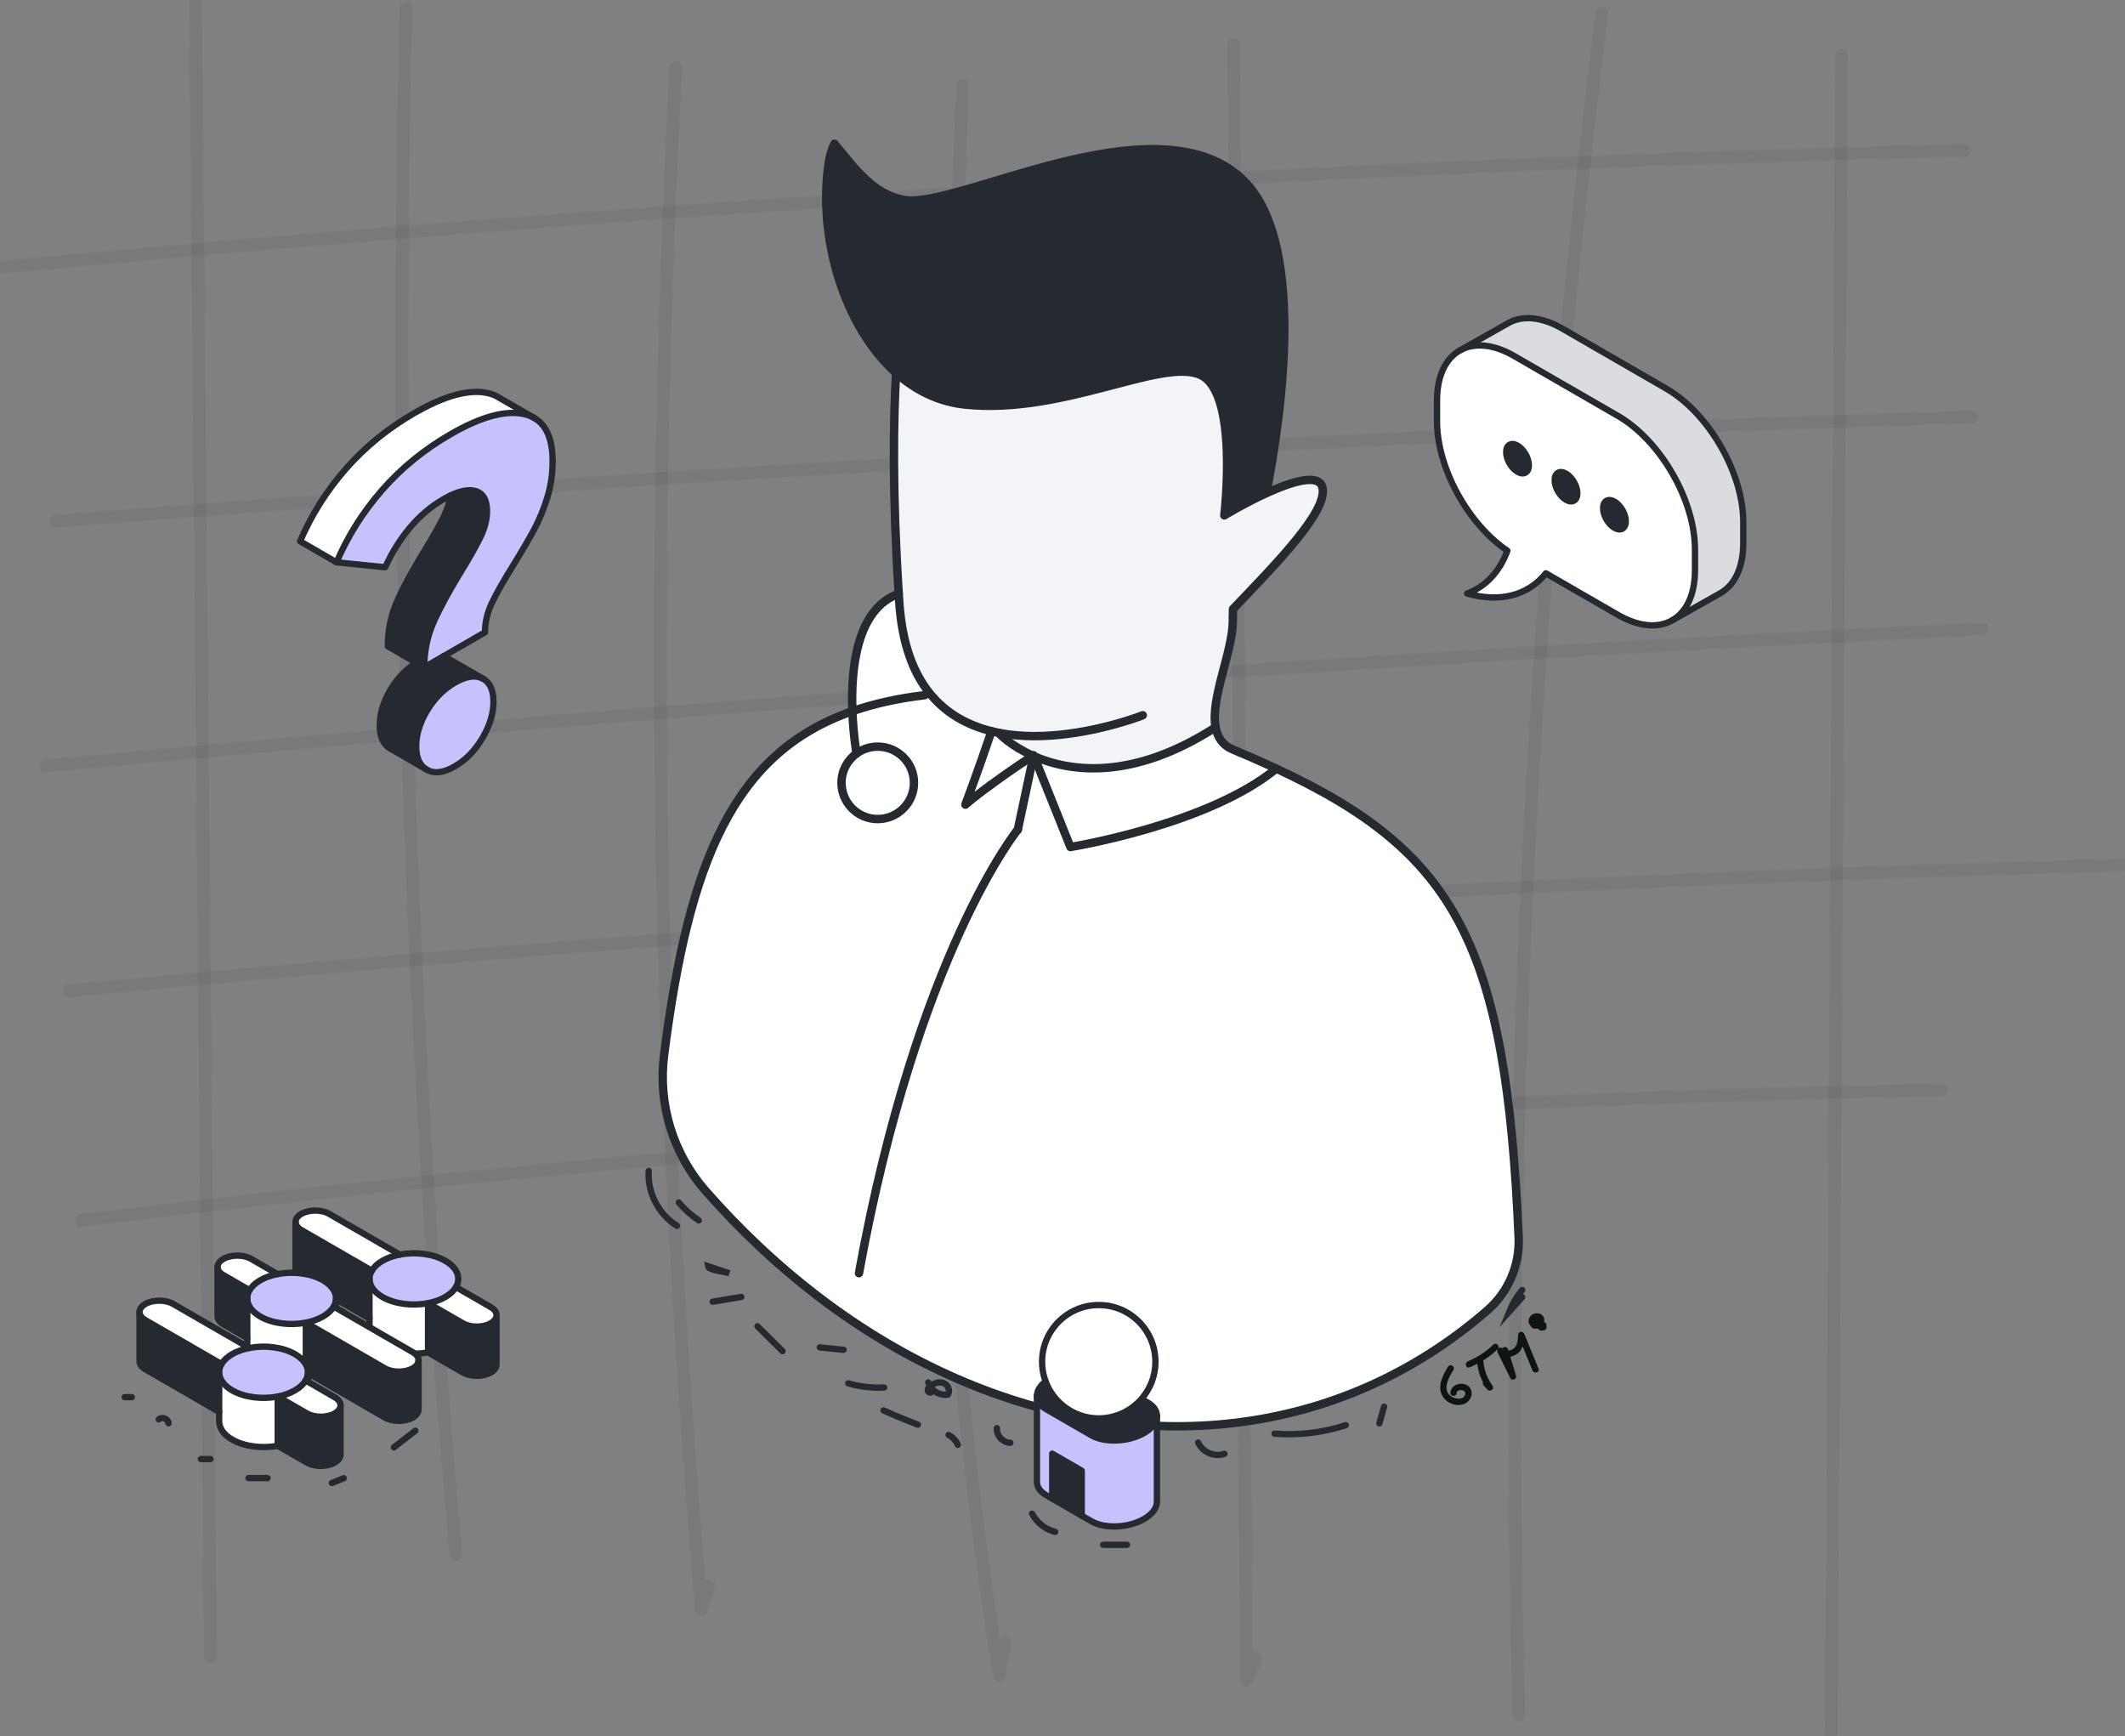 <?xml version="1.0" encoding="UTF-8"?><svg width="1010" height="825" viewBox="0 0 1010 825" fill="none" xmlns="http://www.w3.org/2000/svg">
<rect x="0" y="0" width="1010" height="825" fill="#808080" stroke="none"/>
<g clip-path="url(#clip0_595_4979)">
<g clip-path="url(#clip1_595_4979)">
<g opacity="0.08">
<path d="M319.7 32.05C314.68 127.34 312.21 222.76 312.34 318.18C312.47 413.6 315.19 509.02 320.49 604.29C323.47 657.88 327.28 711.43 331.89 764.9C332.03 766.55 334.3 766.98 334.84 765.3C336.04 761.53 337.24 757.76 338.44 753.98C339.03 752.14 336.13 751.35 335.55 753.18C334.35 756.95 333.15 760.72 331.95 764.5L334.9 764.9C326.71 669.83 321.07 574.54 318.03 479.17C314.99 383.8 314.53 288.34 316.66 192.94C317.86 139.28 319.88 85.64 322.71 32.04C322.81 30.11 319.81 30.12 319.71 32.04L319.7 32.05Z" fill="#0D1414" stroke="#252A31" stroke-width="3" stroke-miterlimit="10" stroke-linecap="round"/>
</g>
<g opacity="0.08">
<path d="M455.96 40.56C452.39 139.94 448.12 239.32 445.65 338.73C443.2 437.29 444.9 535.76 453.5 634.01C458.26 688.37 464.92 742.55 473.4 796.45C473.63 797.9 476.04 797.87 476.29 796.45C477.23 791.28 478.17 786.12 479.11 780.95C479.45 779.06 476.56 778.25 476.22 780.15C475.28 785.32 474.34 790.48 473.4 795.65H476.29C461.03 698.6 451.77 600.63 448.66 502.44C445.55 404.35 449.41 306.27 452.93 208.24C454.94 152.34 456.94 96.45 458.95 40.55C459.02 38.62 456.02 38.62 455.95 40.55L455.96 40.56Z" fill="#0D1414" stroke="#252A31" stroke-width="3" stroke-miterlimit="10" stroke-linecap="round"/>
</g>
<g opacity="0.08">
<path d="M584.82 21.21C585.62 122.44 586.42 223.67 587.22 324.9C588.02 425.8 588.82 526.69 589.61 627.59C590.06 684.53 590.51 741.47 590.96 798.41C590.96 799.78 593.14 800.61 593.76 799.17C595.26 795.65 596.76 792.13 598.26 788.62C599.01 786.86 596.43 785.33 595.67 787.11C594.17 790.63 592.67 794.15 591.17 797.66L593.97 798.42C593.17 697.19 592.37 595.96 591.57 494.73C590.77 393.83 589.97 292.94 589.18 192.04C588.73 135.1 588.28 78.16 587.83 21.22C587.81 19.29 584.81 19.29 584.83 21.22H584.82V21.21Z" fill="#0D1414" stroke="#252A31" stroke-width="3" stroke-miterlimit="10" stroke-linecap="round"/>
</g>
<g opacity="0.08">
<path d="M759.86 6.111C746.81 110.781 736.82 215.821 729.94 321.071C723.06 426.321 719.28 531.771 718.61 637.251C718.23 696.581 718.85 755.911 720.43 815.221C720.48 817.151 723.48 817.151 723.43 815.221C720.62 709.781 720.89 604.261 724.28 498.841C727.67 393.421 734.16 288.101 743.75 183.061C749.14 123.981 755.53 64.981 762.87 6.111C763.11 4.201 760.11 4.221 759.87 6.111H759.86Z" fill="#0D1414" stroke="#252A31" stroke-width="3" stroke-miterlimit="10" stroke-linecap="round"/>
</g>
<g opacity="0.08">
<path d="M873.75 26.04C873.12 129.97 872.49 233.9 871.86 337.84C871.23 441.44 870.6 545.04 869.98 648.64C869.63 706.94 869.27 765.23 868.92 823.53C868.91 825.46 871.91 825.46 871.92 823.53C872.55 719.6 873.18 615.67 873.81 511.73C874.44 408.13 875.07 304.53 875.69 200.93C876.04 142.63 876.4 84.34 876.75 26.04C876.76 24.11 873.76 24.11 873.75 26.04Z" fill="#0D1414" stroke="#252A31" stroke-width="3" stroke-miterlimit="10" stroke-linecap="round"/>
</g>
<g opacity="0.08">
<path d="M0.94 128.46C122.37 117.03 243.96 107.22 365.65 99.07C486.68 90.96 607.83 84.47 729.03 79.6C797.25 76.86 865.49 74.64 933.75 72.93C935.68 72.88 935.68 69.88 933.75 69.93C811.82 72.99 689.93 77.68 568.13 84.01C446.99 90.31 325.93 98.24 205 107.79C136.94 113.17 68.91 119.06 0.94 125.46C-0.97 125.64 -0.98 128.64 0.94 128.46Z" fill="#0D1414" stroke="#252A31" stroke-width="3" stroke-miterlimit="10" stroke-linecap="round"/>
</g>
<g opacity="0.08">
<path d="M26.55 249.14C145.02 239.92 263.57 231.78 382.19 224.72C500.48 217.69 618.83 211.73 737.22 206.86C803.88 204.12 870.55 201.72 937.24 199.65C939.17 199.59 939.17 196.59 937.24 196.65C818.47 200.32 699.73 205.07 581.05 210.91C462.7 216.73 344.4 223.64 226.18 231.62C159.62 236.12 93.08 240.96 26.56 246.13C24.65 246.28 24.63 249.28 26.56 249.13H26.55V249.14Z" fill="#0D1414" stroke="#252A31" stroke-width="3" stroke-miterlimit="10" stroke-linecap="round"/>
</g>
<g opacity="0.08">
<path d="M21.63 365.521C141.37 354.291 261.21 344.111 381.13 335.021C500.39 325.981 619.73 318.001 739.13 311.081C806.79 307.161 874.47 303.591 942.17 300.351C944.09 300.261 944.1 297.261 942.17 297.351C822.04 303.101 701.97 309.911 581.96 317.811C462.62 325.661 343.35 334.571 224.16 344.551C156.62 350.201 89.11 356.201 21.64 362.531C19.73 362.711 19.72 365.711 21.64 365.531H21.63V365.521Z" fill="#0D1414" stroke="#252A31" stroke-width="3" stroke-miterlimit="10" stroke-linecap="round"/>
</g>
<g opacity="0.08">
<path d="M32.55 472.421C159.39 460.271 286.38 449.811 413.5 441.061C540.62 432.311 667.85 425.271 795.15 419.931C866.76 416.931 938.39 414.471 1010.04 412.541C1011.97 412.491 1011.97 409.491 1010.04 409.541C882.67 412.971 755.35 418.081 628.11 424.911C500.88 431.741 373.74 440.281 246.73 450.521C175.29 456.281 103.89 462.581 32.55 469.411C30.65 469.591 30.63 472.591 32.55 472.411V472.421Z" fill="#0D1414" stroke="#252A31" stroke-width="3" stroke-miterlimit="10" stroke-linecap="round"/>
</g>
<g opacity="0.08">
<path d="M38.47 581.411C153.39 567.491 268.58 555.831 383.96 546.471C498.68 537.171 613.59 530.131 728.59 525.371C793.36 522.691 858.16 520.731 922.97 519.481C924.9 519.441 924.9 516.441 922.97 516.481C807.23 518.711 691.54 523.211 575.98 530.031C461.08 536.801 346.32 545.851 231.78 557.161C167.27 563.531 102.83 570.621 38.47 578.421C36.58 578.651 36.55 581.651 38.47 581.421V581.411Z" fill="#0D1414" stroke="#252A31" stroke-width="3" stroke-miterlimit="10" stroke-linecap="round"/>
</g>
<g opacity="0.08">
<path d="M91.47 0.95C92.39 103.45 93.31 205.95 94.23 308.45C95.15 410.62 96.06 512.78 96.98 614.95C97.5 672.52 98.01 730.1 98.53 787.67C98.55 789.6 101.55 789.6 101.53 787.67C100.61 685.17 99.69 582.67 98.77 480.17C97.85 378 96.94 275.84 96.02 173.67C95.5 116.1 94.99 58.52 94.47 0.95C94.45 -0.98 91.45 -0.98 91.47 0.95Z" fill="#0D1414" stroke="#252A31" stroke-width="3" stroke-miterlimit="10" stroke-linecap="round"/>
</g>
<g opacity="0.08">
<path d="M191.45 3.41C189.11 99.22 188.88 195.07 190.78 290.89C192.68 386.71 196.71 482.48 202.85 578.12C206.3 631.73 210.41 685.3 215.18 738.81C215.35 740.72 218.35 740.74 218.18 738.81C209.67 643.35 203.25 547.71 198.97 451.97C194.69 356.23 192.53 260.4 192.5 164.56C192.48 110.84 193.14 57.12 194.45 3.41C194.5 1.48 191.5 1.48 191.45 3.41Z" fill="#0D1414" stroke="#252A31" stroke-width="3" stroke-miterlimit="10" stroke-linecap="round"/>
</g>
<path d="M688.22 649.51C685.56 653.82 682.67 659.4 686.08 664.15C688.49 667.51 694.04 669.01 697.44 666.24C700.12 664.06 700.31 659.61 696.89 658.06C693.92 656.71 689.46 658.31 689.36 661.9C689.31 663.83 692.31 663.83 692.36 661.9C692.42 659.81 697.79 660.21 696.15 663.25C694.97 665.45 691.36 664.71 689.78 663.61C685.16 660.41 688.62 654.55 690.81 651.02C691.83 649.37 689.23 647.86 688.22 649.51Z" fill="#0D1414"/>
<path d="M702.03 646.83C702.37 651.69 704.01 656.14 706.84 660.12L709.2 658.3C708.57 657.64 707.95 656.97 707.32 656.31C705.99 654.9 703.87 657.03 705.2 658.43C705.83 659.09 706.45 659.76 707.08 660.42C708.22 661.63 710.44 660.01 709.44 658.6C706.93 655.07 705.35 651.18 705.04 646.83C704.91 644.91 701.9 644.9 702.04 646.83H702.03Z" fill="#0D1414"/>
<path d="M698.49 649.78C703.47 647.7 707.98 644.89 711.85 641.12C713.23 639.77 711.11 637.65 709.73 639C706.25 642.4 702.18 645.02 697.69 646.89C695.93 647.62 696.71 650.53 698.49 649.78Z" fill="#0D1414"/>
<path d="M713.88 641.96L717.71 654.53L720.45 653.37C718.43 649.28 716.4 645.2 714.38 641.11L712.02 642.93C714.14 645.17 717.57 645.28 720.23 643.88C723.79 642.02 724.39 637.97 724.56 634.35L721.61 634.75C723.87 640.25 726.13 645.75 728.38 651.25C729.1 653.01 732.01 652.24 731.27 650.45C729.01 644.95 726.75 639.45 724.5 633.95C723.88 632.44 721.64 632.56 721.55 634.35C721.45 636.39 721.42 638.98 719.79 640.53C718.31 641.94 715.63 642.41 714.12 640.81C712.9 639.52 711.04 641.16 711.76 642.63C713.78 646.72 715.81 650.8 717.83 654.89C718.59 656.42 721.06 655.35 720.57 653.73L716.74 641.16C716.18 639.32 713.28 640.1 713.85 641.96H713.88Z" fill="#0D1414"/>
<path d="M734.35 628.53C733.66 628.16 732.76 628.18 732.19 628.79C731.82 629.2 731.62 629.73 731.63 630.28C731.63 630.83 731.82 631.37 732.2 631.76C732.78 632.35 733.66 632.42 734.36 632.02C734.69 631.83 734.95 631.48 735.05 631.12C735.15 630.76 735.1 630.28 734.9 629.96C734.46 629.27 733.58 629 732.85 629.42C732.83 629.43 732.8 629.45 732.78 629.46L733.14 629.31C733.14 629.31 733.1 629.32 733.07 629.33L733.47 629.28H733.41L733.81 629.33C733.81 629.33 733.77 629.33 733.76 629.32L734.12 629.47C734.12 629.47 734.09 629.45 734.07 629.44L734.37 629.67C734.37 629.67 734.33 629.64 734.31 629.62L734.54 629.92C734.54 629.92 734.49 629.85 734.48 629.81L734.63 630.17C734.61 630.11 734.59 630.05 734.58 629.98L734.63 630.38V630.15L734.58 630.55C734.58 630.49 734.6 630.43 734.63 630.37L734.48 630.73C734.48 630.73 734.51 630.67 734.53 630.64L734.3 630.94C734.3 630.94 734.33 630.9 734.35 630.88L734.05 631.11C734.05 631.11 734.08 631.09 734.1 631.08L733.74 631.23C733.74 631.23 733.77 631.22 733.79 631.21L733.39 631.26H733.45L733.05 631.21C733.05 631.21 733.11 631.21 733.14 631.24L732.78 631.09C732.78 631.09 732.81 631.11 732.83 631.11C733.18 631.3 733.6 631.37 733.99 631.26C734.34 631.16 734.72 630.9 734.89 630.57C735.26 629.87 735.09 628.91 734.35 628.52V628.53Z" fill="#0D1414"/>
<path d="M733.76 631.58C735.49 627.48 728.36 625.44 727.66 629.43C727.56 630.02 727.71 630.85 728.35 631.12C730.98 632.25 734.07 630.18 733.99 627.25C733.9 624.17 730.28 623.25 728.07 624.84C725.86 626.43 726 630.02 728.87 630.9C729.97 631.24 731.25 631.09 732.25 630.53C733.32 629.93 734.46 628.28 733.74 627.04C731.92 623.93 726.68 627.56 728.76 630.45C729.23 631.11 730.07 631.42 730.81 630.99C731.46 630.61 731.82 629.6 731.35 628.94C731.03 628.5 731.4 629.34 731.24 629.22C731.19 629.18 731.44 628.96 731.41 628.98C731.38 629.01 731.66 628.79 731.67 628.86C731.7 628.99 731.01 628.43 731.39 628.87L730.95 627.81C730.97 627.61 730.88 627.82 730.95 627.79C730.86 627.84 730.75 627.97 730.62 628.02C730.38 628.11 730.01 628.13 729.75 628.05C729.52 627.98 729.45 627.95 729.44 627.81C729.43 627.67 729.48 627.53 729.74 627.34C730.05 627.1 730.39 627 730.75 627.05C730.81 627.05 730.97 627.14 731.01 627.38C731.07 627.76 730.27 628.73 729.87 628.55L730.56 630.24C730.61 629.94 730.43 630.24 730.49 630.21C730.56 630.18 730.36 630.24 730.39 630.28C730.5 630.26 730.48 630.25 730.33 630.28H730.62C730.36 630.24 730.76 630.31 730.81 630.33C730.94 630.37 731.07 630.52 731.16 630.52C731.07 630.39 731.08 630.39 731.16 630.54L731.11 630.42C731.02 630.16 731.16 630.09 731.02 630.44C730.37 631.99 733.1 633.16 733.76 631.6V631.58Z" fill="#0D1414"/>
<path d="M828.57 248.15V258.06C828.57 269.84 824.4 278.09 817.68 281.88L794.72 294.84C801.44 291.05 805.61 282.8 805.61 271.03V261.12C805.61 237.74 789.2 209.31 768.95 197.62L719.68 169.18C709.77 163.46 700.77 162.8 694.17 166.37L716.87 153.55C723.5 149.81 732.6 150.4 742.65 156.2L791.92 184.64C812.17 196.34 828.58 224.76 828.58 248.15H828.57Z" fill="#DADCDF"/>
<path d="M805.61 261.11V271.02C805.61 282.79 801.44 291.05 794.72 294.83C788.1 298.57 779 297.98 768.94 292.18L734.75 272.44C726.19 283.1 712.69 286.47 697.32 282.04C705.85 278.91 712.58 272.07 716.46 261.72C697.71 249.02 683.01 222.37 683.01 200.24V190.33C683.01 178.55 687.18 170.3 693.9 166.52L694.17 166.37C700.77 162.8 709.77 163.45 719.68 169.18L768.95 197.62C789.2 209.31 805.61 237.74 805.61 261.12V261.11ZM772.74 247.72C772.74 244.28 770.33 240.09 767.34 238.36C764.36 236.64 761.94 238.03 761.94 241.48C761.94 244.92 764.35 249.11 767.34 250.84C770.32 252.56 772.74 251.17 772.74 247.72ZM749.71 234.41C749.71 230.97 747.29 226.78 744.31 225.05C741.32 223.33 738.91 224.72 738.91 228.17C738.91 231.62 741.33 235.8 744.31 237.52C747.3 239.24 749.71 237.86 749.71 234.41ZM726.67 221.1C726.67 217.66 724.26 213.47 721.27 211.74C718.29 210.02 715.87 211.41 715.87 214.86C715.87 218.31 718.28 222.49 721.27 224.22C724.25 225.94 726.67 224.55 726.67 221.1Z" fill="white"/>
<path d="M767.34 238.369C770.33 240.099 772.74 244.279 772.74 247.729C772.74 251.179 770.32 252.569 767.34 250.849C764.35 249.129 761.94 244.939 761.94 241.489C761.94 238.049 764.36 236.649 767.34 238.369Z" fill="#252A31"/>
<path d="M744.31 225.06C747.29 226.78 749.71 230.97 749.71 234.42C749.71 237.87 747.29 239.25 744.31 237.53C741.33 235.81 738.91 231.63 738.91 228.18C738.91 224.73 741.33 223.34 744.31 225.06Z" fill="#252A31"/>
<path d="M721.27 211.749C724.26 213.479 726.67 217.659 726.67 221.109C726.67 224.549 724.25 225.949 721.27 224.229C718.28 222.509 715.87 218.319 715.87 214.869C715.87 211.419 718.29 210.029 721.27 211.749Z" fill="#252A31"/>
<path d="M693.9 166.519C687.18 170.309 683.01 178.549 683.01 190.329V200.239C683.01 222.369 697.72 249.009 716.46 261.719C712.58 272.069 705.85 278.909 697.32 282.039C712.69 286.469 726.19 283.109 734.75 272.439L768.94 292.179C778.99 297.979 788.1 298.559 794.72 294.829C801.44 291.039 805.61 282.789 805.61 271.019V261.109C805.61 237.729 789.2 209.299 768.95 197.609L719.68 169.169C709.77 163.449 700.77 162.789 694.17 166.359" stroke="#252A31" stroke-width="3" stroke-linecap="round" stroke-linejoin="round"/>
<path d="M726.67 221.099C726.67 224.539 724.25 225.939 721.27 224.219C718.28 222.499 715.87 218.309 715.87 214.859C715.87 211.409 718.29 210.019 721.27 211.739C724.26 213.469 726.67 217.649 726.67 221.099Z" stroke="#252A31" stroke-width="3" stroke-linecap="round" stroke-linejoin="round"/>
<path d="M749.71 234.42C749.71 237.86 747.29 239.25 744.31 237.53C741.33 235.81 738.91 231.63 738.91 228.18C738.91 224.73 741.33 223.34 744.31 225.06C747.29 226.78 749.71 230.97 749.71 234.42Z" stroke="#252A31" stroke-width="3" stroke-linecap="round" stroke-linejoin="round"/>
<path d="M772.74 247.72C772.74 251.16 770.32 252.56 767.34 250.84C764.35 249.12 761.94 244.93 761.94 241.48C761.94 238.04 764.36 236.64 767.34 238.36C770.33 240.09 772.74 244.27 772.74 247.72Z" stroke="#252A31" stroke-width="3" stroke-linecap="round" stroke-linejoin="round"/>
<path d="M693.9 166.52L716.86 153.55C723.49 149.81 732.59 150.4 742.64 156.2L791.91 184.64C812.16 196.34 828.57 224.76 828.57 248.15V258.06C828.57 269.84 824.4 278.09 817.68 281.88L794.72 294.84" stroke="#252A31" stroke-width="3" stroke-linecap="round" stroke-linejoin="round"/>
<path d="M491.27 358.899L491.48 359.389C491.3 359.309 491.09 359.239 490.91 359.129C491.14 358.979 491.27 358.899 491.27 358.899Z" fill="white"/>
<path d="M474.7 348.249C474.83 348.659 480.41 354.449 490.91 359.129C489.01 360.359 479.97 366.349 470.77 373.089C466.61 376.139 462.41 379.349 458.86 382.389C458.86 382.389 465.27 365.259 471.26 347.479C472.39 347.759 473.55 348.019 474.71 348.249H474.7Z" fill="white"/>
<path d="M590.06 84.75C620.88 113.13 609.59 194.81 601.89 234.35C591.42 239.16 581.9 244.92 581.9 244.92C581.9 244.92 588.95 186.29 570.5 178.13C552.03 169.97 505.33 197.14 458.64 192.25C446.14 190.94 435.15 185.46 425.89 177.23C400.65 154.69 388.46 111.57 394.01 76.59C394.47 73.73 395.35 70.96 396.58 68.31C406.12 79.73 414.79 92.44 429.85 95.04C454.83 99.39 548.79 46.72 590.05 84.75H590.06Z" fill="#252A31"/>
<path d="M606.5 365.18L606.4 365.44C573.85 392.04 508.77 402.51 508.77 402.51L491.48 359.39C508.56 366.83 538.12 371.12 577.77 345.6C578.64 350.36 581.11 354.14 586.13 356.23C593.28 359.21 600.07 362.2 606.51 365.18H606.5Z" fill="white"/>
<path d="M474.7 348.249C473.54 348.019 472.39 347.759 471.25 347.479C460.04 344.699 449.56 339.139 441.64 329.159C434.05 319.639 428.88 306.079 427.49 287.119C427.37 285.449 427.26 283.799 427.16 282.149C424.11 234.699 424.59 199.949 425.9 177.229C435.16 185.459 446.15 190.939 458.65 192.249C505.35 197.139 552.04 169.969 570.51 178.129C588.96 186.289 581.91 244.919 581.91 244.919C581.91 244.919 591.43 239.159 601.9 234.349C613.91 228.869 627.16 224.649 628.6 231.879C630.84 243.169 606.94 267.509 586.02 289.429C585.97 291.409 585.97 293.389 585.94 295.349C585.79 309.909 575.26 331.879 577.76 345.599C538.11 371.119 508.55 366.819 491.47 359.389L491.26 358.899C491.26 358.899 491.13 358.979 490.9 359.129C480.4 354.449 474.82 348.659 474.69 348.249H474.7Z" fill="#F2F4F7"/>
<path d="M417.17 354.81C426.69 354.81 434.41 362.5 434.41 372.02C434.41 381.54 426.69 389.23 417.17 389.23C407.65 389.23 399.96 381.51 399.96 372.02C399.96 366.26 402.79 361.19 407.11 358.05C409.94 356.02 413.41 354.81 417.17 354.81Z" fill="white"/>
<path d="M721.81 588.029C715.82 449.389 692.46 405.189 606.5 365.179L606.4 365.439C573.86 392.039 508.77 402.509 508.77 402.509L503.29 388.849L491.48 359.389C491.3 359.309 491.09 359.239 490.91 359.129C489.01 360.369 479.95 366.319 470.77 373.089C466.6 376.129 462.41 379.349 458.86 382.389C458.86 382.389 465.27 365.259 471.26 347.479C460.04 344.729 449.57 339.139 441.65 329.159L439.57 330.339C426.84 331.859 415.41 334.379 405.15 337.959C348.5 357.719 327.3 409.689 315.65 501.409C312.69 524.689 319.87 548.179 335.33 565.829C352.03 584.869 369.86 601.539 388.48 615.789C409.76 632.099 432.06 645.249 454.83 655.149C542.28 693.279 636.7 683.779 706.96 622.679C716.92 614.009 722.42 601.219 721.83 588.029H721.81ZM407.12 358.049C409.95 356.019 413.42 354.809 417.18 354.809C426.7 354.809 434.42 362.499 434.42 372.019C434.42 381.539 426.7 389.229 417.18 389.229C407.66 389.229 399.97 381.509 399.97 372.019C399.97 366.259 402.8 361.189 407.12 358.049Z" fill="white"/>
<path d="M441.64 329.159L439.56 330.339C426.83 331.859 415.4 334.379 405.14 337.959C404.39 317.999 407.04 289.339 427.16 282.159C427.26 283.809 427.37 285.449 427.49 287.129C428.88 306.089 434.05 319.649 441.64 329.169V329.159Z" fill="white"/>
<path d="M601.89 234.359C609.58 194.819 620.88 113.129 590.06 84.759C548.79 46.739 454.84 99.399 429.86 95.049C414.81 92.449 406.14 79.739 396.59 68.319C395.36 70.969 394.48 73.749 394.02 76.599C388.46 111.589 400.63 154.739 425.9 177.239C435.15 185.479 446.15 190.949 458.65 192.259C505.35 197.149 552.04 169.979 570.51 178.139C588.96 186.299 581.91 244.929 581.91 244.929C581.91 244.929 591.42 239.149 601.9 234.359C613.91 228.859 627.16 224.659 628.6 231.889C630.84 243.179 606.94 267.519 586.02 289.439C585.97 291.419 585.97 293.399 585.94 295.359C585.79 309.919 575.25 331.889 577.76 345.609C578.63 350.369 581.1 354.149 586.12 356.239C593.27 359.219 600.07 362.209 606.5 365.189C692.48 405.139 715.81 449.399 721.81 588.039C722.4 601.239 716.9 614.019 706.94 622.689C636.68 683.789 542.28 693.249 454.81 655.159C432.05 645.249 409.74 632.099 388.46 615.799C369.84 601.539 352 584.879 335.31 565.839C319.85 548.189 312.67 524.699 315.63 501.419C327.28 409.699 348.48 357.719 405.13 337.969C415.39 334.389 426.82 331.869 439.55 330.349" stroke="#252A31" stroke-width="4" stroke-linecap="round" stroke-linejoin="round"/>
<path d="M543.16 339.89C543.16 339.89 527.65 346.089 507.89 348.689C497.44 350.079 485.81 350.459 474.7 348.249C473.54 348.019 472.39 347.76 471.25 347.48C460.04 344.7 449.57 339.139 441.64 329.16C434.06 319.63 428.88 306.079 427.49 287.119C427.37 285.449 427.26 283.799 427.16 282.149C424.11 234.699 424.59 199.949 425.9 177.229" stroke="#252A31" stroke-width="4" stroke-linecap="round" stroke-linejoin="round"/>
<path d="M474.7 348.25C474.83 348.66 480.41 354.45 490.91 359.13C491.09 359.23 491.3 359.31 491.48 359.39C508.58 366.78 538.12 371.12 577.77 345.6" stroke="#252A31" stroke-width="4" stroke-linecap="round" stroke-linejoin="round"/>
<path d="M470.76 373.089C466.59 376.129 462.4 379.349 458.85 382.389C458.85 382.389 465.26 365.259 471.25 347.479" stroke="#252A31" stroke-width="4" stroke-linecap="round" stroke-linejoin="round"/>
<path d="M606.39 365.439C573.84 392.039 508.76 402.509 508.76 402.509L491.27 358.899C491.27 358.899 491.14 358.979 490.91 359.129C489.01 360.379 479.95 366.319 470.77 373.089" stroke="#252A31" stroke-width="4" stroke-linecap="round" stroke-linejoin="round"/>
<path d="M490.56 362.339L483.77 394.229" stroke="#252A31" stroke-width="4" stroke-linecap="round" stroke-linejoin="round"/>
<path d="M483.77 394.229C483.77 394.229 435.99 452.709 408.26 605.039" stroke="#252A31" stroke-width="4" stroke-linecap="round" stroke-linejoin="round"/>
<path d="M434.41 372.02C434.41 362.5 426.69 354.81 417.17 354.81C413.41 354.81 409.94 356.02 407.11 358.05C402.79 361.19 399.96 366.26 399.96 372.02C399.96 381.51 407.68 389.23 417.17 389.23C426.66 389.23 434.41 381.51 434.41 372.02Z" stroke="#252A31" stroke-width="4" stroke-linecap="round" stroke-linejoin="round"/>
<path d="M407.11 358.049C407.11 358.049 405.56 349.429 405.13 337.959C404.38 317.999 407.03 289.339 427.15 282.159" stroke="#252A31" stroke-width="4" stroke-linecap="round" stroke-linejoin="round"/>
<path d="M549.87 672.82V713.67C549.87 716.51 547.79 719.51 543.74 721.85C536.32 726.13 525.1 726.6 518.68 722.89L514.15 720.28V698.9L500.11 690.79V712.17L497.18 710.48C494.27 708.8 492.85 706.55 492.85 704.19V663.57C492.93 665.84 494.36 668 497.18 669.63L518.68 682.05C521.59 683.73 525.48 684.55 529.56 684.55C534.49 684.55 539.68 683.35 543.74 681.01C547.79 678.67 549.87 675.66 549.87 672.82Z" fill="#C5C2FF"/>
<path d="M549.87 672.82C549.87 675.66 547.79 678.67 543.74 681.01C539.68 683.35 534.49 684.55 529.56 684.55C525.48 684.55 521.59 683.73 518.68 682.05L497.18 669.63C494.36 668 492.93 665.84 492.85 663.57V663.35C492.85 660.51 494.92 657.51 498.98 655.17C503.03 652.83 508.23 651.63 513.15 651.63C517.23 651.63 521.12 652.45 524.03 654.13L545.53 666.54C548.44 668.22 549.87 670.46 549.87 672.82Z" fill="#252A31"/>
<path d="M514.15 698.9V720.28L500.11 712.17V690.79L514.15 698.9Z" fill="#252A31"/>
<path d="M492.85 663.35C492.85 660.51 494.92 657.51 498.98 655.17C503.03 652.83 508.23 651.63 513.15 651.63C517.23 651.63 521.12 652.45 524.03 654.13L545.53 666.54C548.44 668.22 549.87 670.46 549.87 672.82" stroke="#252A31" stroke-width="3" stroke-linecap="round" stroke-linejoin="round"/>
<path d="M549.87 672.82C549.87 675.66 547.79 678.67 543.74 681.01C539.68 683.35 534.49 684.55 529.56 684.55C525.48 684.55 521.59 683.73 518.68 682.05L497.18 669.63C494.36 668 492.93 665.84 492.85 663.57" stroke="#252A31" stroke-width="3" stroke-linecap="round" stroke-linejoin="round"/>
<path d="M492.85 663.35V704.19C492.85 706.55 494.27 708.8 497.18 710.48L518.68 722.89C525.1 726.6 536.32 726.13 543.74 721.85C547.79 719.51 549.87 716.51 549.87 713.67V672.82" stroke="#252A31" stroke-width="3" stroke-linecap="round" stroke-linejoin="round"/>
<path d="M500.11 712.17V690.79L514.15 698.9V720.28" stroke="#252A31" stroke-width="3" stroke-linecap="round" stroke-linejoin="round"/>
<path d="M522.23 620.17C537.1 620.17 549.16 632.23 549.16 647.1C549.16 661.97 537.1 674.03 522.23 674.03C507.36 674.03 495.3 661.97 495.3 647.1C495.3 632.23 507.36 620.17 522.23 620.17Z" fill="white"/>
<path d="M549.16 647.1C549.16 632.23 537.1 620.17 522.23 620.17C507.36 620.17 495.3 632.23 495.3 647.1C495.3 661.97 507.36 674.03 522.23 674.03C537.1 674.03 549.16 661.97 549.16 647.1Z" stroke="#252A31" stroke-width="3" stroke-linecap="round" stroke-linejoin="round"/>
<path d="M262.65 219.21C262.65 225.25 261.79 231.04 260.07 236.6C258.35 242.15 256.24 247.23 253.76 251.83C251.27 256.44 248.05 261.94 244.1 268.34C239.38 275.92 235.94 281.99 233.77 286.56C231.6 291.12 230.52 295.76 230.52 300.47L210.74 311.89L201.65 317.14C201.65 309.48 203.14 302.29 206.14 295.55C209.14 288.82 213.5 280.78 219.24 271.43C223.45 264.58 226.54 259.09 228.51 254.92C230.49 250.77 231.48 246.78 231.48 242.95C231.48 237.5 229.6 234.28 225.84 233.29C222.74 232.47 218.79 233.21 214.01 235.51C212.99 236 211.93 236.57 210.83 237.2C204.83 240.66 199.51 245.17 194.86 250.73C190.2 256.29 186.28 262.56 183.1 269.55L159.96 267.23C165.31 254.72 172.55 243.26 181.66 232.84C190.78 222.43 201.58 213.62 214.08 206.4C228.74 197.94 240.5 194.76 249.36 196.85C250.97 197.23 252.43 197.79 253.75 198.53L253.94 198.64C259.75 201.98 262.65 208.84 262.65 219.21Z" fill="#C5C2FF"/>
<path d="M236.62 188.64L253.75 198.53C252.43 197.79 250.97 197.23 249.36 196.85C240.5 194.76 228.74 197.94 214.08 206.4C201.58 213.62 190.78 222.43 181.66 232.84C172.55 243.26 165.31 254.72 159.96 267.23L142.64 257.23C147.99 244.72 155.23 233.26 164.34 222.84C173.46 212.43 184.26 203.62 196.75 196.4C211.41 187.94 223.17 184.76 232.04 186.85C233.73 187.25 235.25 187.85 236.62 188.64Z" fill="white"/>
<path d="M229.38 322.44C232.82 324.2 234.54 327.88 234.54 333.48C234.54 339.08 232.78 344.83 229.28 350.75C225.77 356.68 221.41 361.15 216.18 364.17C210.95 367.19 206.58 367.79 203.08 365.88C202.99 365.83 202.9 365.78 202.81 365.73L202.44 365.51C199.36 363.54 197.82 359.92 197.82 354.67C197.82 349.08 199.54 343.41 202.99 337.67C206.43 331.93 210.83 327.51 216.18 324.42C221.53 321.33 225.93 320.67 229.38 322.44Z" fill="#C5C2FF"/>
<path d="M231.48 242.95C231.48 246.78 230.49 250.77 228.51 254.92C226.54 259.09 223.45 264.58 219.24 271.43C213.5 280.78 209.14 288.82 206.14 295.55C203.14 302.29 201.65 309.48 201.65 317.14L197.92 314.98H197.91L184.33 307.14C184.33 299.48 185.82 292.29 188.82 285.55C191.81 278.82 196.18 270.78 201.92 261.43C206.12 254.58 209.21 249.08 211.19 244.92C212.73 241.69 213.67 238.55 214.01 235.51C218.79 233.21 222.74 232.47 225.84 233.29C229.6 234.28 231.48 237.5 231.48 242.95Z" fill="#252A31"/>
<path d="M212.44 312.64L229.39 322.43H229.38C225.93 320.67 221.53 321.33 216.18 324.42C210.83 327.51 206.43 331.93 202.99 337.67C199.54 343.41 197.82 349.08 197.82 354.67C197.82 359.92 199.36 363.54 202.44 365.51L185.49 355.73C182.16 353.81 180.5 350.12 180.5 344.67C180.5 339.22 182.22 333.41 185.66 327.67C188.9 322.27 192.98 318.05 197.91 314.98H197.92L201.65 317.14L210.74 311.89C211.2 312.04 211.63 312.23 212.05 312.44C212.18 312.5 212.31 312.57 212.44 312.64Z" fill="#252A31"/>
<path d="M210.73 311.89L201.64 317.14C201.64 309.48 203.13 302.29 206.13 295.55C209.13 288.82 213.49 280.78 219.23 271.43C223.44 264.58 226.53 259.09 228.5 254.92C230.48 250.77 231.47 246.78 231.47 242.95C231.47 237.5 229.59 234.28 225.83 233.29C222.73 232.47 218.78 233.21 214 235.51C212.98 236 211.92 236.57 210.82 237.2C204.82 240.66 199.5 245.17 194.85 250.73C190.19 256.29 186.27 262.56 183.09 269.55L159.95 267.23C165.3 254.72 172.54 243.26 181.65 232.84C190.77 222.43 201.57 213.62 214.07 206.4C228.73 197.94 240.49 194.76 249.35 196.85C250.96 197.23 252.42 197.79 253.74 198.53" stroke="#252A31" stroke-width="3" stroke-linecap="round" stroke-linejoin="round"/>
<path d="M253.94 198.64C259.75 201.98 262.65 208.84 262.65 219.21C262.65 225.25 261.79 231.04 260.07 236.6C258.35 242.15 256.24 247.23 253.76 251.83C251.27 256.44 248.05 261.94 244.1 268.34C239.38 275.92 235.94 281.99 233.77 286.56C231.6 291.12 230.52 295.76 230.52 300.47L210.74 311.89" stroke="#252A31" stroke-width="3" stroke-linecap="round" stroke-linejoin="round"/>
<path d="M202.44 365.51C199.36 363.54 197.82 359.92 197.82 354.67C197.82 349.08 199.54 343.41 202.99 337.67C206.43 331.93 210.83 327.51 216.18 324.42C221.53 321.33 225.93 320.67 229.38 322.44C232.82 324.2 234.54 327.88 234.54 333.48C234.54 339.08 232.78 344.83 229.28 350.75C225.77 356.68 221.41 361.15 216.18 364.17C210.95 367.19 206.58 367.79 203.08 365.88C202.99 365.83 202.9 365.78 202.81 365.73" stroke="#252A31" stroke-width="3" stroke-linecap="round" stroke-linejoin="round"/>
<path d="M159.96 267.23L142.64 257.23C147.99 244.72 155.23 233.26 164.34 222.84C173.46 212.43 184.26 203.62 196.75 196.4C211.41 187.94 223.17 184.76 232.04 186.85C233.73 187.25 235.25 187.85 236.62 188.64L253.94 198.64" stroke="#252A31" stroke-width="3" stroke-linecap="round" stroke-linejoin="round"/>
<path d="M229.76 322.64L212.44 312.64C212.31 312.57 212.18 312.5 212.05 312.44C211.62 312.23 211.2 312.04 210.74 311.89" stroke="#252A31" stroke-width="3" stroke-linecap="round" stroke-linejoin="round"/>
<path d="M197.91 314.98C192.98 318.05 188.9 322.27 185.66 327.67C182.22 333.41 180.5 339.08 180.5 344.67C180.5 350.26 182.16 353.81 185.49 355.73L202.81 365.73" stroke="#252A31" stroke-width="3" stroke-linecap="round" stroke-linejoin="round"/>
<path d="M214.01 235.51C213.67 238.55 212.73 241.69 211.19 244.92C209.21 249.08 206.12 254.58 201.92 261.43C196.18 270.78 191.81 278.82 188.82 285.55C185.82 292.29 184.33 299.48 184.33 307.14L197.91 314.98H197.92L201.65 317.14" stroke="#252A31" stroke-width="3" stroke-linecap="round" stroke-linejoin="round"/>
<path d="M236 625.01V648.39C236 649.78 235.09 651.16 233.26 652.22C229.59 654.33 223.65 654.33 219.99 652.22L203.44 642.66V619.28L219.99 628.83C223.65 630.95 229.59 630.95 233.26 628.83C235.09 627.78 236 626.39 236 625V625.01Z" fill="#252A31"/>
<path d="M233.26 621.18C235.09 622.24 236 623.63 236 625.01C236 626.39 235.09 627.78 233.26 628.84C229.59 630.96 223.65 630.96 219.99 628.84L203.44 619.29C206.43 618.71 209.25 617.74 211.63 616.36C214.01 614.98 215.71 613.36 216.71 611.63L233.26 621.18Z" fill="white"/>
<path d="M175.62 607.94C175.58 606.56 175.94 605.17 176.72 603.86C177.73 602.13 179.42 600.51 181.8 599.14C184.18 597.77 186.99 596.78 189.98 596.21C197.34 594.78 205.78 595.76 211.63 599.14C217.48 602.51 219.17 607.38 216.71 611.63C215.7 613.36 214.01 614.98 211.63 616.36C209.25 617.74 206.43 618.71 203.44 619.29C196.09 620.72 187.65 619.73 181.8 616.36C177.76 614.03 175.7 611 175.62 607.94Z" fill="#C5C2FF"/>
<path d="M203.44 619.29V642.67C196.09 644.1 187.65 643.12 181.8 639.74C177.68 637.36 175.62 634.25 175.62 631.13V607.95C175.7 611 177.76 614.04 181.8 616.37C187.65 619.74 196.09 620.73 203.44 619.3V619.29Z" fill="white"/>
<path d="M189.98 596.2C186.99 596.78 184.17 597.76 181.8 599.13C179.42 600.5 177.72 602.12 176.72 603.85L143.22 584.51C141.39 583.46 140.47 582.07 140.47 580.68C140.47 579.29 141.39 577.91 143.22 576.85C146.88 574.73 152.83 574.73 156.49 576.85L189.99 596.19L189.98 596.2Z" fill="white"/>
<path d="M176.72 603.86C175.95 605.18 175.59 606.56 175.62 607.94V626.6L143.21 607.89C141.38 606.83 140.46 605.45 140.46 604.06V580.68C140.46 582.07 141.38 583.46 143.21 584.51L176.71 603.85L176.72 603.86Z" fill="#252A31"/>
<path d="M176.72 603.86L143.22 584.52C141.39 583.47 140.47 582.08 140.47 580.69C140.47 579.3 141.39 577.92 143.22 576.86C146.88 574.74 152.83 574.74 156.49 576.86L189.99 596.2" stroke="#252A31" stroke-width="3" stroke-linecap="round" stroke-linejoin="round"/>
<path d="M216.71 611.63C219.17 607.38 217.48 602.51 211.63 599.14C205.78 595.76 197.34 594.78 189.98 596.21C186.99 596.79 184.17 597.77 181.8 599.14C179.42 600.51 177.72 602.13 176.72 603.86C175.95 605.18 175.59 606.56 175.62 607.94C175.7 610.99 177.76 614.03 181.8 616.36C187.65 619.73 196.09 620.71 203.44 619.29C206.43 618.71 209.25 617.74 211.63 616.36C214.01 614.98 215.71 613.36 216.71 611.63Z" stroke="#252A31" stroke-width="3" stroke-linecap="round" stroke-linejoin="round"/>
<path d="M236 625.009V648.389C236 649.779 235.09 651.159 233.26 652.219C229.59 654.329 223.65 654.329 219.99 652.219L203.44 642.659V619.279L219.99 628.829C223.65 630.949 229.59 630.949 233.26 628.829C235.09 627.779 236 626.389 236 624.999C236 623.609 235.09 622.229 233.26 621.169L216.71 611.619" stroke="#252A31" stroke-width="3" stroke-linecap="round" stroke-linejoin="round"/>
<path d="M140.46 580.689V604.069C140.46 605.459 141.38 606.839 143.21 607.899L175.62 626.609" stroke="#252A31" stroke-width="3" stroke-linecap="round" stroke-linejoin="round"/>
<path d="M175.62 607.75V631.13C175.62 634.25 177.68 637.36 181.8 639.74C187.65 643.12 196.09 644.1 203.44 642.67" stroke="#252A31" stroke-width="3" stroke-linecap="round" stroke-linejoin="round"/>
<path d="M198.93 646.41V669.8C198.93 671.18 198.01 672.57 196.18 673.63C192.52 675.75 186.57 675.75 182.91 673.63L145.34 651.94V628.55L182.91 650.24C186.57 652.35 192.52 652.35 196.18 650.24C198.01 649.18 198.93 647.79 198.93 646.41Z" fill="#252A31"/>
<path d="M196.18 642.59C198.01 643.64 198.93 645.03 198.93 646.42C198.93 647.81 198.01 649.19 196.18 650.25C192.52 652.36 186.57 652.36 182.91 650.25L145.34 628.56C148.33 627.98 151.15 627 153.53 625.63C155.91 624.25 157.61 622.63 158.61 620.9L196.18 642.59Z" fill="white"/>
<path d="M159.71 617.211C159.68 618.461 159.32 619.701 158.62 620.901C157.62 622.631 155.92 624.25 153.54 625.63C151.16 627 148.34 627.98 145.35 628.56C138 629.99 129.56 629.01 123.7 625.63C119.67 623.3 117.61 620.271 117.53 617.211C117.49 615.831 117.85 614.44 118.63 613.13C119.63 611.4 121.33 609.78 123.71 608.41C126.09 607.03 128.91 606.05 131.9 605.47C139.25 604.04 147.69 605.03 153.55 608.41C157.76 610.83 159.82 614.04 159.72 617.22L159.71 617.211Z" fill="#C5C2FF"/>
<path d="M159.71 617.21V621.53L158.62 620.9C159.32 619.71 159.68 618.46 159.71 617.21Z" fill="white"/>
<path d="M145.35 628.55V651.94C138 653.36 129.56 652.38 123.7 649C119.59 646.62 117.53 643.51 117.53 640.39V617.21C117.61 620.26 119.67 623.3 123.7 625.63C129.56 629.01 138 629.99 145.35 628.56V628.55Z" fill="white"/>
<path d="M119.41 598.26L131.89 605.47C128.9 606.05 126.08 607.03 123.7 608.41C121.32 609.78 119.62 611.4 118.62 613.13L106.14 605.93C104.31 604.87 103.39 603.48 103.39 602.1C103.39 600.72 104.31 599.33 106.14 598.27C109.8 596.16 115.74 596.16 119.4 598.27L119.41 598.26Z" fill="white"/>
<path d="M118.62 613.12C117.85 614.44 117.49 615.82 117.52 617.2V635.86L106.14 629.29C104.3 628.23 103.39 626.84 103.39 625.46V602.08C103.39 603.47 104.31 604.85 106.14 605.91L118.62 613.11V613.12Z" fill="#252A31"/>
<path d="M118.62 613.12L106.14 605.92C104.31 604.86 103.39 603.47 103.39 602.09C103.39 600.71 104.31 599.32 106.14 598.26C109.8 596.15 115.74 596.15 119.4 598.26L131.88 605.47" stroke="#252A31" stroke-width="3" stroke-linecap="round" stroke-linejoin="round"/>
<path d="M158.62 620.891L196.19 642.581C198.02 643.631 198.94 645.021 198.94 646.411C198.94 647.801 198.02 649.181 196.19 650.241C192.53 652.351 186.58 652.351 182.92 650.241L145.35 628.551V651.941" stroke="#252A31" stroke-width="3" stroke-linecap="round" stroke-linejoin="round"/>
<path d="M159.71 617.21C159.8 614.03 157.75 610.83 153.54 608.4C147.68 605.02 139.24 604.04 131.89 605.46C128.9 606.04 126.08 607.02 123.7 608.4C121.32 609.77 119.63 611.4 118.62 613.12C117.85 614.44 117.49 615.82 117.52 617.2C117.6 620.25 119.66 623.29 123.69 625.62C129.55 629 137.99 629.97 145.34 628.55C148.33 627.97 151.15 626.99 153.53 625.62C155.91 624.24 157.61 622.62 158.61 620.89C159.31 619.69 159.67 618.45 159.7 617.2L159.71 617.21Z" stroke="#252A31" stroke-width="3" stroke-linecap="round" stroke-linejoin="round"/>
<path d="M103.39 602.09V625.47C103.39 626.86 104.3 628.24 106.14 629.3L117.52 635.87" stroke="#252A31" stroke-width="3" stroke-linecap="round" stroke-linejoin="round"/>
<path d="M159.71 617.01V621.52" stroke="#252A31" stroke-width="3" stroke-linecap="round" stroke-linejoin="round"/>
<path d="M117.53 617.01V640.39C117.53 643.51 119.59 646.62 123.7 649C129.56 652.38 138 653.36 145.35 651.94L182.92 673.63C186.58 675.75 192.53 675.75 196.19 673.63C198.02 672.57 198.94 671.18 198.94 669.8V646.41" stroke="#252A31" stroke-width="3" stroke-linecap="round" stroke-linejoin="round"/>
<path d="M161.86 668.079V691.199C161.86 692.589 160.95 693.969 159.12 695.029C155.45 697.149 149.51 697.149 145.85 695.029L131.99 687.029V663.649L145.85 671.649C149.51 673.759 155.45 673.759 159.12 671.649C160.83 670.659 161.75 669.369 161.86 668.069V668.079Z" fill="#252A31"/>
<path d="M146.36 652.109V656.629L145.26 655.999C145.99 654.739 146.36 653.429 146.36 652.109Z" fill="white"/>
<path d="M146.36 652.109C146.36 653.429 145.99 654.739 145.26 655.999C144.25 657.729 142.56 659.349 140.18 660.719C137.8 662.099 134.98 663.079 131.99 663.659C124.64 665.089 116.2 664.099 110.35 660.719C106.23 658.339 104.17 655.229 104.17 652.109C104.17 650.799 104.54 649.479 105.27 648.229C106.27 646.499 107.97 644.879 110.35 643.499C112.73 642.129 115.55 641.149 118.54 640.569C125.89 639.139 134.33 640.119 140.18 643.499C144.3 645.879 146.36 648.989 146.36 652.109Z" fill="#C5C2FF"/>
<path d="M161.86 668.079C161.75 669.379 160.83 670.669 159.12 671.659C155.45 673.769 149.51 673.769 145.85 671.659L131.99 663.659C134.98 663.079 137.8 662.099 140.18 660.719C142.56 659.349 144.26 657.729 145.26 655.999L159.12 663.999C161.07 665.119 161.98 666.619 161.86 668.079Z" fill="white"/>
<path d="M131.99 663.659V687.039C124.64 688.469 116.2 687.479 110.35 684.099C106.23 681.719 104.17 678.609 104.17 675.489V652.109C104.17 655.229 106.23 658.339 110.35 660.719C116.2 664.099 124.64 665.079 131.99 663.659Z" fill="white"/>
<path d="M82.34 619.659L118.54 640.569C115.55 641.149 112.73 642.129 110.35 643.499C107.97 644.879 106.27 646.499 105.27 648.229L69.07 627.329C67.24 626.269 66.32 624.879 66.32 623.499C66.32 622.119 67.24 620.729 69.07 619.669C72.73 617.559 78.68 617.559 82.34 619.669V619.659Z" fill="white"/>
<path d="M69.07 627.329L105.27 648.229C104.54 649.479 104.17 650.799 104.17 652.109V670.979L69.06 650.709C67.23 649.649 66.31 648.259 66.31 646.879V623.499C66.31 624.889 67.23 626.269 69.06 627.329H69.07Z" fill="#252A31"/>
<path d="M105.27 648.229L69.07 627.329C67.24 626.269 66.32 624.879 66.32 623.499C66.32 622.119 67.24 620.729 69.07 619.669C72.73 617.559 78.68 617.559 82.34 619.669L118.54 640.579" stroke="#252A31" stroke-width="3" stroke-linecap="round" stroke-linejoin="round"/>
<path d="M145.26 655.999L159.12 663.999C161.07 665.119 161.98 666.619 161.86 668.079C161.75 669.379 160.83 670.669 159.12 671.659C155.45 673.769 149.51 673.769 145.85 671.659L131.99 663.659" stroke="#252A31" stroke-width="3" stroke-linecap="round" stroke-linejoin="round"/>
<path d="M146.36 652.11C146.36 648.99 144.3 645.88 140.18 643.5C134.33 640.12 125.89 639.15 118.54 640.57C115.55 641.15 112.73 642.13 110.35 643.5C107.97 644.88 106.27 646.5 105.27 648.23C104.54 649.49 104.17 650.8 104.17 652.11C104.17 655.23 106.23 658.34 110.35 660.72C116.2 664.1 124.64 665.08 131.99 663.66C134.98 663.08 137.8 662.1 140.18 660.72C142.56 659.35 144.26 657.73 145.26 656C145.99 654.74 146.36 653.43 146.36 652.11Z" stroke="#252A31" stroke-width="3" stroke-linecap="round" stroke-linejoin="round"/>
<path d="M146.36 656.629V652.109" stroke="#252A31" stroke-width="3" stroke-linecap="round" stroke-linejoin="round"/>
<path d="M66.32 623.489V646.869C66.32 648.259 67.24 649.639 69.07 650.699L104.18 670.969" stroke="#252A31" stroke-width="3" stroke-linecap="round" stroke-linejoin="round"/>
<path d="M104.17 652.109V675.489C104.17 678.609 106.23 681.719 110.35 684.099C116.2 687.479 124.64 688.459 131.99 687.039L145.85 695.039C149.51 697.159 155.45 697.159 159.12 695.039C160.95 693.979 161.86 692.589 161.86 691.209V667.829" stroke="#252A31" stroke-width="3" stroke-linecap="round" stroke-linejoin="round"/>
<path d="M131.99 687.029V663.659" stroke="#252A31" stroke-width="3" stroke-linecap="round" stroke-linejoin="round"/>
<path d="M308.32 556.45C307.65 566.7 313.02 577.12 321.76 582.51" stroke="#252A31" stroke-width="3" stroke-miterlimit="10" stroke-linecap="round"/>
<path d="M336.49 601.7C339.88 602.83 343.28 603.96 346.67 605.09C344.82 604.34 336.75 603.68 336.49 601.7Z" stroke="#252A31" stroke-width="3" stroke-miterlimit="10" stroke-linecap="round"/>
<path d="M360 630.25C363.98 634.19 367.96 638.13 371.93 642.07" stroke="#252A31" stroke-width="3" stroke-miterlimit="10" stroke-linecap="round"/>
<path d="M403.19 657.38C408.7 658.99 414.49 659.66 420.23 659.35" stroke="#252A31" stroke-width="3" stroke-miterlimit="10" stroke-linecap="round"/>
<path d="M389.66 640.3L400.97 641.45" stroke="#252A31" stroke-width="3" stroke-miterlimit="10" stroke-linecap="round"/>
<path d="M338.74 618.58L352.32 616.32" stroke="#252A31" stroke-width="3" stroke-miterlimit="10" stroke-linecap="round"/>
<path d="M322.6 571.41C325.33 574.71 328.55 577.6 332.13 579.96" stroke="#252A31" stroke-width="3" stroke-miterlimit="10" stroke-linecap="round"/>
<path d="M605.77 681.3C617.19 682.2 628.78 680.81 639.66 677.26" stroke="#252A31" stroke-width="3" stroke-miterlimit="10" stroke-linecap="round"/>
<path d="M657.86 668.47C657.11 671.11 656.35 673.75 655.6 676.39" stroke="#252A31" stroke-width="3" stroke-miterlimit="10" stroke-linecap="round"/>
<path d="M569.46 685.5C571.46 690.08 577.26 692.57 581.96 690.88" stroke="#252A31" stroke-width="3" stroke-miterlimit="10" stroke-linecap="round"/>
<path d="M723.49 613.02C720.93 616.1 718.85 619.57 717.34 623.27C719.39 620.98 721.44 618.699 723.49 616.409" stroke="#252A31" stroke-width="3" stroke-miterlimit="10" stroke-linecap="round"/>
<path d="M441.18 656.96C442.38 660.75 446.54 663.35 450.47 662.76C451.85 660.99 450.63 658.11 448.54 657.28C446.45 656.45 444.02 657.24 442.24 658.6C441.55 659.12 440.87 659.85 440.94 660.72C441.01 661.59 442.3 662.19 442.76 661.46" stroke="#252A31" stroke-width="3" stroke-miterlimit="10" stroke-linecap="round"/>
<path d="M473.8 678.68C473.53 682.2 476.66 685.61 480.2 685.64" stroke="#252A31" stroke-width="3" stroke-miterlimit="10" stroke-linecap="round"/>
<path d="M419.94 670.25C425.32 672.66 430.76 674.91 436.27 677.01" stroke="#252A31" stroke-width="3" stroke-miterlimit="10" stroke-linecap="round"/>
<path d="M450.85 681.91C452.8 682.9 454.38 684.59 455.25 686.6" stroke="#252A31" stroke-width="3" stroke-miterlimit="10" stroke-linecap="round"/>
<path d="M490.55 719.3C492.75 723.57 496.86 726.82 501.53 727.97" stroke="#252A31" stroke-width="3" stroke-miterlimit="10" stroke-linecap="round"/>
<path d="M524.33 734.1H535.65" stroke="#252A31" stroke-width="3" stroke-miterlimit="10" stroke-linecap="round"/>
<path d="M59.26 663.94H62.65" stroke="#252A31" stroke-width="3" stroke-miterlimit="10" stroke-linecap="round"/>
<path d="M75.46 674.5C76.98 673.07 79.99 674.27 80.11 676.36" stroke="#252A31" stroke-width="3" stroke-miterlimit="10" stroke-linecap="round"/>
<path d="M118.1 702.41H127.15" stroke="#252A31" stroke-width="3" stroke-miterlimit="10" stroke-linecap="round"/>
<path d="M157.74 704.75L163.39 702.47" stroke="#252A31" stroke-width="3" stroke-miterlimit="10" stroke-linecap="round"/>
<path d="M187.21 687.81L197.41 679.9" stroke="#252A31" stroke-width="3" stroke-miterlimit="10" stroke-linecap="round"/>
<path d="M95.47 693.36H100" stroke="#252A31" stroke-width="3" stroke-miterlimit="10" stroke-linecap="round"/>
</g>
</g>
<defs>
<clipPath id="clip0_595_4979">
<rect width="1010" height="825" fill="white"/>
</clipPath>
<clipPath id="clip1_595_4979">
<rect width="1014.98" height="828.48" fill="white" transform="translate(-2 -2)"/>
</clipPath>
</defs>
</svg>
